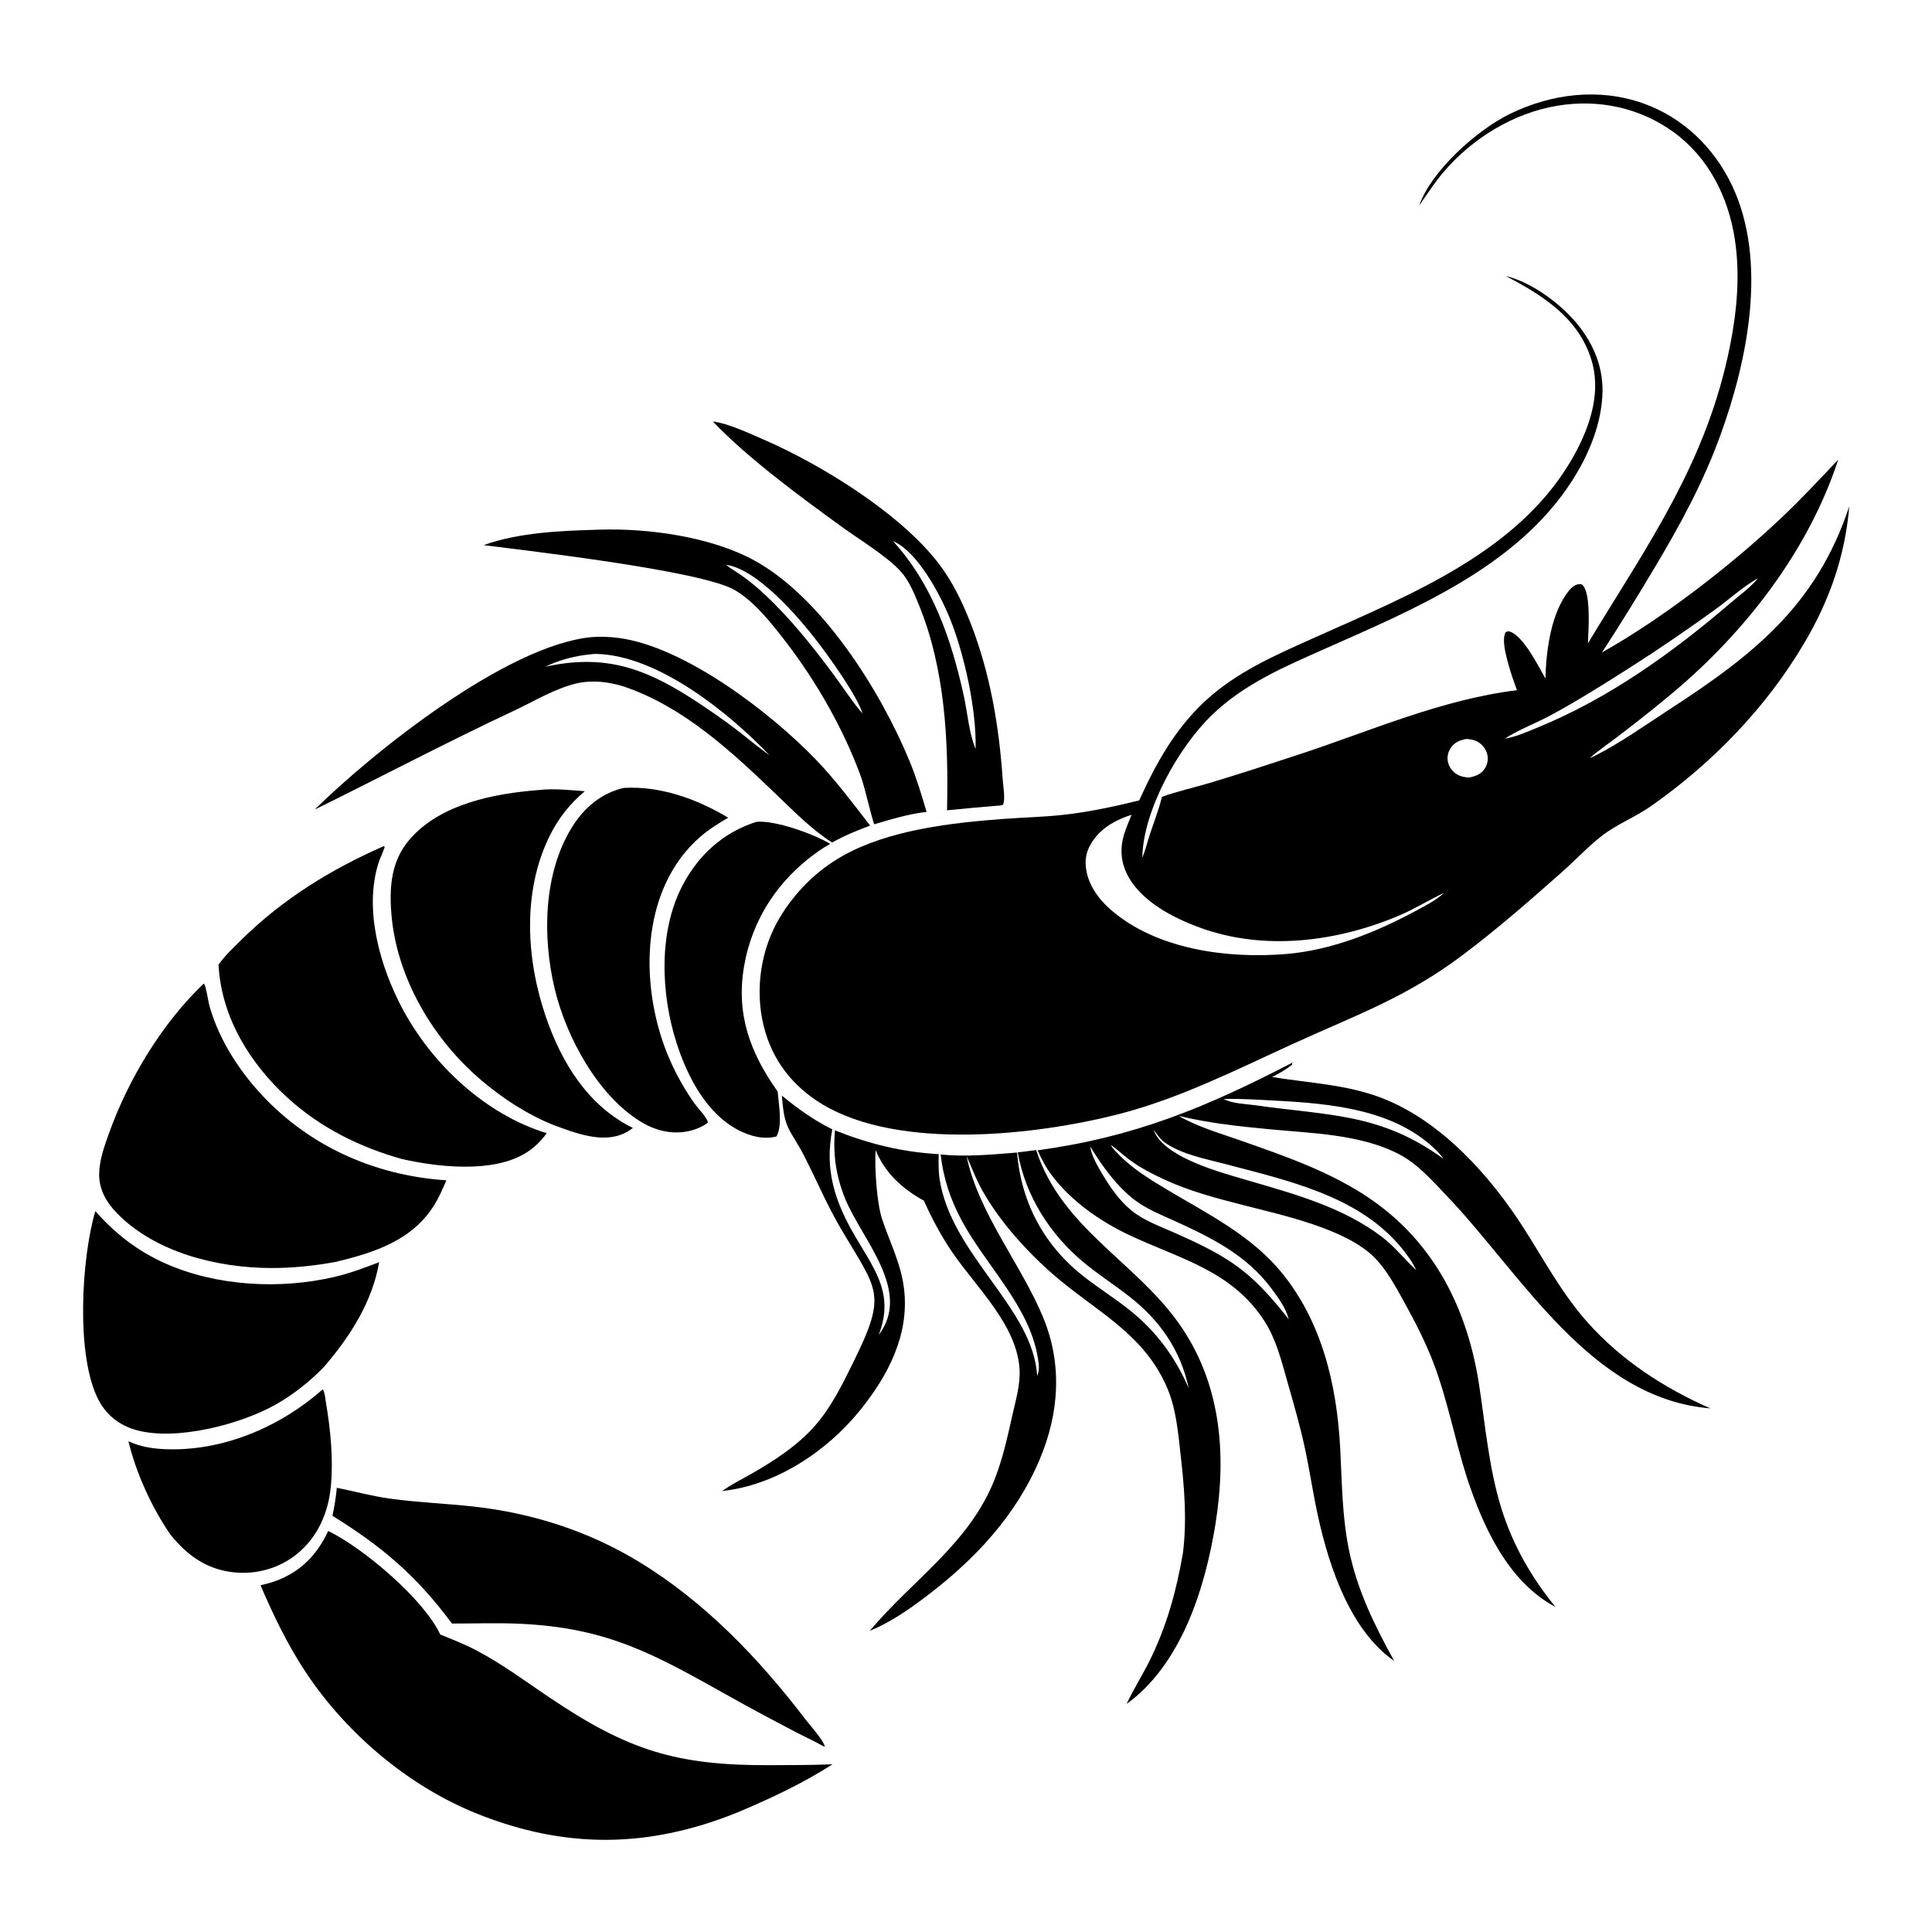 <svg version="1.1" xmlns="http://www.w3.org/2000/svg" style="display: block;" viewBox="0 0 2048 2048" width="1024" height="1024">
<path transform="translate(0,0)" fill="rgb(255,255,255)" d="M 0 0 L 0 2048 L 2048 2048 L 2048 0 L 0 0 z"/>
<path transform="translate(0,0)" fill="rgb(0,0,0)" d="M 1504.43 217.784 C 1517.23 180.99 1565.93 137.668 1600.33 120.854 C 1644.34 99.338 1694.62 92.983 1741.41 109.411 C 1783.91 124.337 1817.11 156.467 1836.2 196.966 C 1873.9 276.966 1852.67 381.689 1823.66 461.46 C 1805.2 512.233 1780.49 557.412 1752.86 603.63 C 1735.08 633.39 1717.09 662.62 1698.14 691.656 C 1763.23 654.991 1835.8 598.823 1889.74 547.598 C 1910.11 528.257 1929.26 507.643 1948.58 487.271 C 1917.15 583.451 1850.54 669.397 1773.65 734.029 C 1754.88 749.812 1735.51 765.055 1716.04 779.957 C 1705.82 787.776 1694.93 795.106 1685.23 803.53 L 1683.64 804.327 L 1683.01 804.846 L 1683.64 804.327 L 1685.23 803.53 C 1687.1 802.882 1688.81 802.121 1690.58 801.233 C 1717.42 787.705 1743.34 769.107 1768.59 752.723 C 1858.19 694.587 1925.51 642.067 1960.31 536.663 C 1955.86 589.507 1939.4 636.267 1912.63 681.624 C 1872.1 750.294 1815.25 808.842 1750.14 854.508 C 1733.47 866.206 1713.62 873.84 1697.77 886.218 C 1683.35 897.481 1670.25 911.544 1656.49 923.75 C 1621.87 954.477 1587.05 984.952 1550 1012.75 C 1490.35 1057.5 1438.05 1075.73 1371.32 1106.19 C 1310.88 1133.78 1250.46 1164.46 1185.8 1181.04 C 1097.73 1203.64 953.632 1219.57 872.162 1170.85 C 840.275 1151.79 818.49 1123.81 809.547 1087.6 C 800.086 1049.3 806.282 1006.26 826.735 972.418 C 843.146 945.267 865.839 922.689 893.552 907.112 C 942.496 879.602 1008.98 872.175 1064.13 868.05 C 1084.35 866.536 1104.7 866.104 1124.87 863.999 C 1153.16 861.046 1179.98 855.209 1207.59 848.494 C 1225.2 809.539 1245.42 773.085 1277.06 743.57 C 1310.13 712.728 1350.81 695.073 1391.47 676.799 C 1494.25 630.609 1615.62 583.818 1671.23 477.738 C 1686.76 448.095 1697.19 413.764 1686.75 380.752 C 1672.74 336.432 1635 312.916 1596.17 292.57 C 1620.63 298.442 1646.7 316.711 1664 334.542 C 1685.26 356.442 1699.3 384.169 1698.73 415.131 C 1698.12 448.606 1684.29 481.867 1666.43 509.686 C 1608.1 600.542 1499.97 645.34 1405.38 687.35 C 1362.28 706.49 1319.24 724.625 1284.72 757.924 C 1249.29 792.089 1211.67 858.998 1210.88 909.274 C 1214.15 901.346 1216.23 892.687 1218.9 884.523 C 1223.22 871.323 1228.46 858.139 1231.71 844.647 C 1248.29 838.717 1265.96 834.863 1282.86 829.8 C 1314.18 820.419 1345.33 810.156 1376.39 799.969 C 1452.52 775.004 1527.8 741.498 1608 731.64 C 1604.75 722.422 1601.38 713.301 1598.88 703.836 C 1596.68 695.481 1591.55 678.06 1596.11 670.16 C 1598.13 669.226 1598.56 668.885 1600.8 669.618 C 1614.9 674.225 1631.21 706.971 1638.21 719.295 C 1638.98 689.747 1644.01 649.532 1663.43 625.754 C 1666.19 622.38 1670.16 619.232 1674.74 619.213 C 1676.24 619.206 1677.24 619.608 1678.17 620.746 C 1686.45 630.825 1683.89 667.969 1683.25 681.946 C 1747.38 576.137 1809.73 489.649 1834.18 365.128 C 1841.39 328.414 1844.66 290.573 1838.95 253.386 C 1832.09 208.731 1811.08 166.833 1773.98 139.978 C 1738.18 114.061 1694.44 104.862 1651 112.064 C 1604.09 119.842 1560.3 146.85 1529.72 182.943 C 1520.35 194.008 1512.79 205.997 1504.43 217.784 z M 1863.66 612.853 C 1847.53 621.924 1832.74 635.618 1817.67 646.49 C 1788.52 667.522 1758.62 688.021 1728.31 707.345 C 1700.81 724.877 1672.57 742.66 1643.91 758.179 C 1630.41 765.486 1606.65 775.08 1595.29 783.002 C 1607.29 781.053 1619.82 775.326 1631.06 770.726 C 1705.13 740.388 1772.69 692.032 1833.22 640.205 C 1843.03 631.806 1855.51 622.816 1863.66 612.853 L 1863.99 612.189 L 1863.66 612.853 z M 1536 943 C 1535.03 943.627 1533.87 944.247 1533 945 C 1532.37 945.393 1531.33 945.899 1530.83 946.433 C 1514.56 954.097 1499.41 963.661 1482.77 970.683 C 1417.19 998.359 1340.65 1008.2 1272.62 983.572 C 1243.53 973.039 1207.91 954.884 1194.11 925.311 C 1187.01 910.106 1187.46 894.887 1193.29 879.375 C 1195.27 874.122 1197.37 868.903 1199.5 863.707 C 1186.4 867.994 1174.92 873.517 1164.97 883.276 C 1156.21 892.842 1150.2 902.906 1150.86 916.388 C 1151.82 935.835 1163.69 952.5 1177.99 964.815 C 1226.51 1006.61 1301.17 1016.4 1363.1 1011.31 C 1411.22 1007.36 1458.28 988.436 1500.51 965.703 C 1510.66 960.238 1522.45 954.302 1530.83 946.433 L 1533 945 C 1534.1 944.469 1535.02 943.717 1536 943 L 1536.99 942.163 L 1536 943 z M 1554.41 783.289 C 1547.25 784.718 1541.62 786.92 1537.52 793.334 C 1534.66 797.814 1533.75 803.291 1535.07 808.451 C 1536.44 813.851 1540.17 818.395 1544.98 821.139 C 1548.87 823.356 1553.11 823.957 1557.5 824.26 C 1564.37 822.674 1569.76 820.907 1573.84 814.802 C 1576.82 810.348 1577.8 804.98 1576.59 799.753 C 1575.25 793.946 1571.19 788.931 1565.99 786.095 C 1562.48 784.182 1558.35 783.619 1554.41 783.289 z M 1538.27 941.5 L 1539.48 941.5 L 1538.27 941.5 z"/>
<path transform="translate(0,0)" fill="rgb(0,0,0)" d="M 1503.81 219.466 L 1504.43 217.784 L 1503.81 219.466 z"/>
<path transform="translate(0,0)" fill="rgb(0,0,0)" d="M 1502.63 221.564 L 1503.81 219.466 L 1502.63 221.564 z"/>
<path transform="translate(0,0)" fill="rgb(0,0,0)" d="M 1501.74 223.591 L 1502.63 221.564 L 1501.74 223.591 z"/>
<path transform="translate(0,0)" fill="rgb(0,0,0)" d="M 1501.01 224.995 L 1501.74 223.591 L 1501.01 224.995 z"/>
<path transform="translate(0,0)" fill="rgb(0,0,0)" d="M 1501.02 226.5 L 1500.4 226.5 L 1501.02 226.5 z"/>
<path transform="translate(0,0)" fill="rgb(0,0,0)" d="M 1594.49 291.5 L 1593.27 291.5 L 1594.49 291.5 z"/>
<path transform="translate(0,0)" fill="rgb(0,0,0)" d="M 1596.17 292.57 L 1595.01 292.005 L 1596.17 292.57 z"/>
<path transform="translate(0,0)" fill="rgb(0,0,0)" d="M 1003.89 858.952 C 1005.54 785.923 1001.97 709.118 973.879 640.764 C 968.896 628.637 963.667 615.521 954.768 605.696 C 940.199 589.61 910.23 571.454 891.737 558.02 C 848.115 526.333 792.448 485.527 755.678 446.808 C 772.004 448.824 794.357 459.368 809.631 466.013 C 870.972 492.7 954.77 544.39 995.518 597.986 C 1009.87 616.863 1020.33 638.694 1028.93 660.72 C 1049.65 713.758 1059.1 770.002 1062.93 826.593 C 1063.37 833.155 1065.88 847.1 1063.31 852.946 L 1061.01 853.764 C 1041.94 855.294 1022.93 857.012 1003.89 858.952 z M 946.005 573.192 L 946.62 573.643 C 988.529 619.42 1008.67 678.203 1021.7 737.773 C 1025.7 756.036 1027.07 776.683 1034.15 793.909 C 1035.39 753.286 1022.21 693.075 1006.76 655.142 C 996.7 630.448 972.683 584.62 946.62 573.643 L 946.005 573.192 z"/>
<path transform="translate(0,0)" fill="rgb(0,0,0)" d="M 512.579 577.843 C 551.068 564.202 594.71 562.665 635.143 561.459 C 687.029 559.768 753.392 568.887 799.41 593.984 C 871.423 633.259 933.692 732.702 964.311 807.149 C 971.494 824.614 976.905 842.524 982.207 860.631 C 963.308 862.766 944.796 868.443 926.617 873.786 C 921.631 857.607 918.255 840.955 913.16 824.76 C 895.28 774.65 865.149 721.928 832.612 679.864 C 817.884 660.823 799.153 636.788 778.059 625.055 C 741.554 604.749 560.853 584.005 512.579 577.843 z M 769.005 598.249 L 769.614 598.726 C 774.555 602.812 780.66 606.177 785.934 609.889 C 794.515 615.928 802.578 622.614 810.242 629.776 C 837.8 655.527 860.993 684.601 883.447 714.81 C 893.41 728.213 902.628 742.859 913.558 755.451 L 914.317 756.31 C 908.396 737.299 880.304 698.34 867.478 681.45 C 847.24 654.799 803.093 603.333 769.614 598.726 L 769.005 598.249 z"/>
<path transform="translate(0,0)" fill="rgb(0,0,0)" d="M 333.597 858.178 C 396.319 796.42 537.414 684.047 626.772 675.405 C 636.405 674.589 646.386 675.016 655.962 676.285 C 726.038 685.572 817.437 755.775 865.171 805.541 C 886.009 827.266 903.994 851.354 922.344 875.158 C 908.405 880.377 895.079 885.755 882.081 893.124 C 860.166 879.259 840.31 858.849 821.626 840.939 C 774.497 795.76 724.226 749.098 661.235 727.724 C 645.929 722.86 628.254 720.702 612.418 724.166 C 589.244 729.236 566.201 743.392 544.681 753.472 C 473.51 786.808 404.079 823.475 333.597 858.178 z M 627.674 693.416 C 609.683 695.168 594.327 698.997 577.994 706.766 C 638.918 693.453 680.845 706.837 732.624 740.02 C 750.091 751.214 767.291 763.16 783.731 775.82 C 794.279 784.182 804.713 792.785 815.716 800.541 C 772.195 755.113 697.34 694.801 632.612 693.218 C 630.937 693.177 629.336 693.179 627.674 693.416 z"/>
<path transform="translate(0,0)" fill="rgb(0,0,0)" d="M 745.963 1193.02 C 741.858 1195.29 737.524 1197.14 732.985 1198.34 C 714.507 1203.26 696.024 1199.17 679.86 1189.43 C 633.869 1161.72 600.154 1099.24 587.974 1048.09 C 574.89 993.147 575.906 925.881 606.413 876.715 C 619.091 856.283 637.356 840.812 661.021 835.216 C 700.116 833.001 738.673 846.857 771.883 866.797 C 761.869 872.68 752.156 878.648 743.292 886.199 C 676.638 942.975 677.472 1050.27 710.552 1124.59 C 717.474 1140.14 726.363 1155.94 736.275 1169.82 C 739.383 1174.17 750.694 1185.95 750.35 1190.2 L 745.963 1193.02 z"/>
<path transform="translate(0,0)" fill="rgb(0,0,0)" d="M 586.743 1192.56 C 558.786 1181.37 533.683 1164.88 510.725 1145.56 C 459.415 1102.38 420.334 1036.47 414.891 968.881 C 412.577 940.142 414.592 912.652 434.103 889.994 C 466.842 851.975 524.209 841.091 571.671 837.428 C 587.186 835.595 604.311 837.606 619.94 838.723 C 603.771 852.243 591.545 867.886 582.294 886.848 C 553.615 945.639 557.828 1016.87 578.474 1077.42 C 595.143 1126.31 623.15 1172.23 670.925 1195.69 C 667.993 1197.87 664.993 1199.8 661.68 1201.37 C 638.403 1212.41 609.105 1200.83 586.743 1192.56 z"/>
<path transform="translate(0,0)" fill="rgb(0,0,0)" d="M 823.098 1204.69 C 809.448 1208.25 795.129 1204.35 782.899 1198.06 C 748.659 1180.42 728.45 1140.76 717.144 1105.47 C 700.639 1053.96 697.764 988.467 723.142 939.311 C 740.087 906.489 766.492 882.418 801.77 871.192 C 821.425 869.212 862.986 884.131 880.003 894.54 C 875.587 897.053 871.241 899.706 867.088 902.637 C 825.253 932.167 797.216 974.084 788.645 1024.89 C 780.123 1075.4 795.422 1116.43 824.338 1157.04 C 825.364 1170.19 829.829 1192.59 823.098 1204.69 z"/>
<path transform="translate(0,0)" fill="rgb(0,0,0)" d="M 231.676 1022.61 C 238.472 1012.85 247.894 1004.09 256.376 995.751 C 300.124 952.728 350.746 921.637 406.671 896.999 L 407.874 897.56 C 406.076 903.524 402.983 909.152 401.09 915.209 C 385.69 964.502 402.867 1024.39 426.245 1068.55 C 457.672 1127.92 514.45 1181.41 579.577 1201.22 C 573.44 1209.52 566.484 1216.52 557.698 1222 C 522.573 1243.92 464.036 1237.24 425.649 1228.51 C 381.267 1215.97 340.266 1195.68 305.82 1164.6 C 265.114 1127.87 234.484 1078.26 231.676 1022.61 z"/>
<path transform="translate(0,0)" fill="rgb(0,0,0)" d="M 356.532 1337.54 C 333.237 1341.81 310.488 1344.25 286.784 1344.15 C 230.256 1343.89 164.962 1327.85 124.157 1286.21 C 112.79 1274.61 104.749 1260.81 105.113 1244.06 C 105.427 1229.57 110.522 1215.37 115.345 1201.85 C 135.891 1144.29 171.587 1084.95 215.969 1042.63 C 218.169 1043.61 220.719 1061.48 221.693 1065.05 C 230.629 1097.81 249.32 1128.61 271.571 1154.06 C 323.427 1213.35 395.267 1246.07 473.151 1251.19 C 469.385 1259.98 465.676 1268.71 460.653 1276.88 C 437.38 1314.73 397.356 1327.57 356.532 1337.54 z"/>
<path transform="translate(0,0)" fill="rgb(0,0,0)" d="M 1099.9 1219.4 C 1203.6 1205.11 1278.76 1173.74 1370.64 1126.11 L 1370.77 1126.18 L 1371.1 1127.16 L 1371 1126.81 L 1369.71 1126.14 L 1369.71 1128.68 C 1363.08 1133.8 1355.95 1137.85 1348.51 1141.67 C 1387.55 1148.09 1426.93 1149.47 1464.42 1163.81 C 1527.69 1188.02 1580.03 1246.63 1615.81 1302.81 C 1637.43 1336.75 1655.97 1371.58 1682.95 1401.85 C 1718.72 1442 1764.1 1471.44 1813.07 1492.94 C 1686.37 1482.78 1612.98 1350.79 1534.19 1268.24 C 1518.47 1251.77 1503.01 1233.79 1482.49 1223.21 C 1441.82 1202.25 1390.39 1201.33 1345.55 1197.04 C 1313.6 1193.98 1280.51 1190.48 1249.33 1182.82 C 1269.26 1194.38 1292.41 1201.04 1314.07 1208.64 C 1361.82 1225.41 1410.92 1242.18 1452.97 1271.11 C 1520.61 1317.65 1555.43 1387.6 1567.77 1467.16 C 1574.59 1511.14 1578.17 1555.89 1591.43 1598.61 C 1603.62 1637.88 1623.06 1671.63 1648.87 1703.5 C 1598.43 1676.52 1572.22 1618.54 1555.03 1566.5 C 1542.28 1526.52 1534.67 1484.75 1519.82 1445.52 C 1511.28 1422.93 1500.22 1401.5 1488.57 1380.38 C 1479.64 1364.19 1469.97 1346.15 1456.93 1332.98 C 1426.63 1302.38 1358.54 1287.92 1317.13 1277.27 C 1289.55 1270.18 1262.16 1263 1236.13 1251.2 C 1222.25 1244.9 1208.55 1237.88 1196.33 1228.7 C 1189.95 1223.91 1184.26 1218.26 1177.61 1213.81 C 1178.64 1216.43 1181.11 1218.7 1183.01 1220.79 C 1198.76 1238.11 1219.49 1250.57 1239.45 1262.43 C 1280.86 1287.01 1325.58 1309.58 1357.03 1347.14 C 1401.3 1400.01 1417.17 1468.17 1420.69 1535.51 C 1422.56 1571.4 1422.66 1607.2 1429.87 1642.55 C 1438.63 1685.53 1456.89 1722.63 1477.92 1760.72 C 1431.9 1728.56 1409.66 1662.88 1397.74 1610.01 C 1392.3 1585.9 1388.81 1561.47 1383.71 1537.31 C 1378.5 1512.61 1371.42 1488.3 1364.49 1464.04 C 1358.24 1442.12 1352.78 1419.5 1340.22 1400.16 C 1305.22 1346.32 1250.23 1334.44 1196.35 1308.9 C 1165.86 1294.45 1135.42 1273.07 1115.02 1246 C 1108.74 1237.67 1104.17 1228.88 1099.9 1219.4 z M 1222.25 1197.01 L 1222.77 1197.53 C 1227.82 1212.07 1245.08 1222.4 1258.25 1228.77 C 1278.5 1238.57 1300.28 1244.7 1321.8 1250.99 C 1371.28 1265.44 1423.98 1279.6 1465.48 1311.61 C 1479.12 1322.13 1488.84 1335.02 1501.29 1346.39 L 1501.79 1346.99 L 1501.29 1346.39 C 1496.95 1337.05 1490.24 1328.16 1483.57 1320.34 C 1438.28 1267.25 1363.79 1251.1 1299.37 1234.06 C 1278.24 1228.47 1253.23 1223.95 1235.04 1211.35 C 1230.1 1207.93 1226.37 1202.27 1222.77 1197.53 L 1222.25 1197.01 z M 1155.18 1214.01 L 1155.58 1215.22 C 1157.15 1225.92 1164.45 1237.83 1169.95 1246.94 C 1177.82 1259.99 1187.06 1272.95 1198.88 1282.74 C 1212.44 1293.97 1230.1 1300.11 1246.03 1307.2 C 1265.38 1315.82 1284.34 1324.55 1302.2 1336.07 C 1328.64 1353.13 1346.98 1374.18 1366.19 1398.55 C 1363.05 1386.43 1355.36 1376.17 1348.03 1366.24 C 1321.46 1330.25 1283.63 1311.67 1243.97 1293.74 C 1230.17 1287.5 1215.76 1281.67 1203.54 1272.58 C 1184.09 1258.12 1168.14 1235.73 1155.58 1215.22 L 1155.18 1214.01 z M 1297.19 1164.91 C 1306.26 1170.06 1320.63 1170.15 1330.97 1171.64 C 1408.25 1182.8 1463.13 1179.54 1530.27 1228.5 L 1530.79 1228.96 L 1530.27 1228.5 C 1527.82 1224.88 1524.57 1221.41 1521.43 1218.37 C 1477.62 1176.02 1411.04 1169.89 1353.26 1166.78 C 1334.63 1165.78 1315.84 1164.58 1297.19 1164.91 z"/>
<path transform="translate(0,0)" fill="rgb(0,0,0)" d="M 765.6 1580.51 C 774.905 1573.8 785.693 1568.47 795.668 1562.78 C 820.203 1548.78 845.524 1532.45 864.189 1511.04 C 881.638 1491.01 893.3 1466.86 904.95 1443.21 C 940.823 1370.39 930.191 1368.49 891.329 1302.38 C 877.101 1278.17 865.978 1252 853.288 1226.96 C 837.806 1196.4 831.339 1199.08 828.882 1161.45 C 845.99 1175.49 862.382 1187.25 882.265 1197.16 C 873.918 1240.29 884.909 1273.76 906.784 1311.07 C 914.661 1324.5 923.461 1337.68 929.848 1351.9 C 939.688 1373.8 940.066 1392.61 931.492 1415.02 C 967.055 1368.59 913.549 1313.68 896.08 1271.08 C 886.305 1247.25 882.787 1223.88 885.114 1198.26 C 921.073 1212.54 956.362 1221.33 995.048 1223.42 C 994.921 1232.22 994.669 1241 995.995 1249.73 C 1008.24 1330.28 1095.47 1386.72 1099.43 1458.56 C 1102.3 1452.15 1101.17 1445.43 1100.05 1438.75 C 1090.81 1383.91 1044.67 1341.15 1019.17 1293.27 C 1007.16 1270.72 1000.07 1249.09 997.104 1223.8 C 1023.97 1226.53 1051.26 1223.89 1078.08 1221.73 C 1082.69 1275.81 1107.36 1321.38 1150.66 1354.61 C 1169.9 1369.37 1190.68 1381.79 1208.61 1398.25 C 1231.27 1419.04 1247.95 1443.52 1260.1 1471.66 C 1251.54 1431.19 1229.42 1399.44 1196.95 1374.2 C 1181.23 1361.98 1164.5 1351.19 1149.11 1338.49 C 1113.08 1308.74 1086.97 1267.78 1078.86 1221.55 L 1098.39 1219.15 C 1125.02 1300.97 1201.95 1336.56 1248.65 1401.47 C 1294.32 1464.96 1300.53 1540.65 1288.41 1615.73 C 1277.45 1683.65 1252.28 1764.35 1194.22 1806.26 C 1201.56 1790.71 1210.84 1776.1 1218.5 1760.7 C 1236.73 1724.05 1247.08 1686.39 1253.95 1646.23 C 1258.26 1612.27 1255.57 1578.04 1251.72 1544.18 C 1249.01 1520.34 1247.08 1494.85 1237.8 1472.51 C 1213.31 1413.54 1161.63 1390.33 1116.44 1350.99 C 1088.08 1326.31 1059.35 1294.34 1041.05 1261.5 C 1034.61 1249.95 1029.86 1237.47 1024.61 1225.34 C 1036.74 1285.57 1083.12 1341.13 1106.02 1397.08 C 1126.33 1446.7 1122.71 1498.28 1102.05 1547.21 C 1076.72 1607.19 1032.78 1653.66 981.49 1692.48 C 962.97 1706.5 943.571 1719.93 921.971 1728.75 C 967.833 1674.12 1028.38 1635.8 1054.97 1566.54 C 1062.99 1545.63 1067.94 1523.59 1072.78 1501.78 C 1076.42 1485.4 1081.91 1467.53 1080.72 1450.68 C 1077.44 1404.09 1035 1364.71 1009.79 1327.96 C 997.902 1310.63 987.971 1291.96 979.401 1272.8 C 956.938 1260.48 937.951 1243.42 928.209 1219.15 C 926.868 1236.79 929.453 1275.16 934.912 1291.8 C 943.318 1317.4 955.367 1339.79 958.445 1367.25 C 963.848 1415.46 941.183 1458.44 911.737 1494.91 C 876.508 1538.55 822.23 1574.61 765.6 1580.51 z"/>
<path transform="translate(0,0)" fill="rgb(0,0,0)" d="M 343.405 1449.01 C 328.482 1464.37 311.08 1478.22 292.432 1488.79 C 255.237 1509.87 186.099 1527.97 143.754 1515.75 C 126.679 1510.82 113.196 1500.33 104.804 1484.67 C 80.017 1438.4 86.289 1333.6 101.059 1283.84 C 122.356 1307.94 146.042 1326.34 175.558 1339.43 C 229.788 1363.46 297.145 1367.11 354.83 1353.51 C 371.077 1349.68 386.417 1343.97 401.931 1337.94 C 394.638 1380.28 370.894 1417.05 343.405 1449.01 z"/>
<path transform="translate(0,0)" fill="rgb(0,0,0)" d="M 136.143 1527.81 C 147.45 1533.04 159.58 1535.34 171.964 1536.04 C 233.806 1539.57 296.213 1513.41 341.919 1472.86 C 342.084 1473.02 342.286 1473.15 342.416 1473.34 C 344.441 1476.34 344.88 1483.09 345.484 1486.64 C 350.392 1515.47 353.505 1546.83 350.677 1575.99 C 347.985 1603.75 336.797 1629.3 314.916 1647.2 C 296.495 1662.27 271.826 1669.27 248.228 1666.79 C 219.099 1663.74 198.47 1648.94 180.577 1626.58 C 161.121 1598.59 144.092 1561.21 136.143 1527.81 z"/>
<path transform="translate(0,0)" fill="rgb(0,0,0)" d="M 352.443 1606.81 C 354.544 1596.93 356.087 1587.19 357.054 1577.12 C 376.068 1580.96 394.456 1586.03 413.743 1588.68 C 442.884 1592.67 472.227 1593.76 501.433 1596.95 C 563.637 1603.75 623.334 1622.81 676.924 1655.33 C 746.957 1697.83 804.185 1757.69 853.613 1822.35 C 858.72 1829.03 872.628 1844.25 874.391 1851.43 L 872.775 1851.04 C 862.75 1845.41 852.069 1840.58 841.859 1835.24 C 819.565 1823.6 797.33 1811.72 775.38 1799.43 C 694.554 1754.2 645.247 1725.3 549.882 1721.2 C 526.338 1720.19 502.658 1721.05 479.09 1721.03 C 441.652 1670.52 405.562 1639.8 352.443 1606.81 z"/>
<path transform="translate(0,0)" fill="rgb(0,0,0)" d="M 276.161 1680.47 C 281.192 1679.22 286.31 1678.02 291.196 1676.28 C 318.251 1666.63 335.984 1648.52 347.899 1622.88 C 385.63 1641.27 449.387 1695.45 466.721 1732.7 C 479.922 1737.98 493.241 1743.26 505.816 1749.92 C 532.755 1764.2 557.543 1782.64 582.787 1799.64 C 665.314 1855.23 716.474 1871.56 816.017 1871.17 C 838.137 1871.09 860.302 1871.09 882.407 1870.24 C 851.235 1890.44 815.446 1907.11 781.248 1921.45 C 687.609 1959.17 599.936 1960.23 506.097 1922.76 C 433.835 1893.9 368.308 1838.61 325.123 1774.15 C 305.351 1744.64 290.16 1713.04 276.161 1680.47 z"/>
</svg>